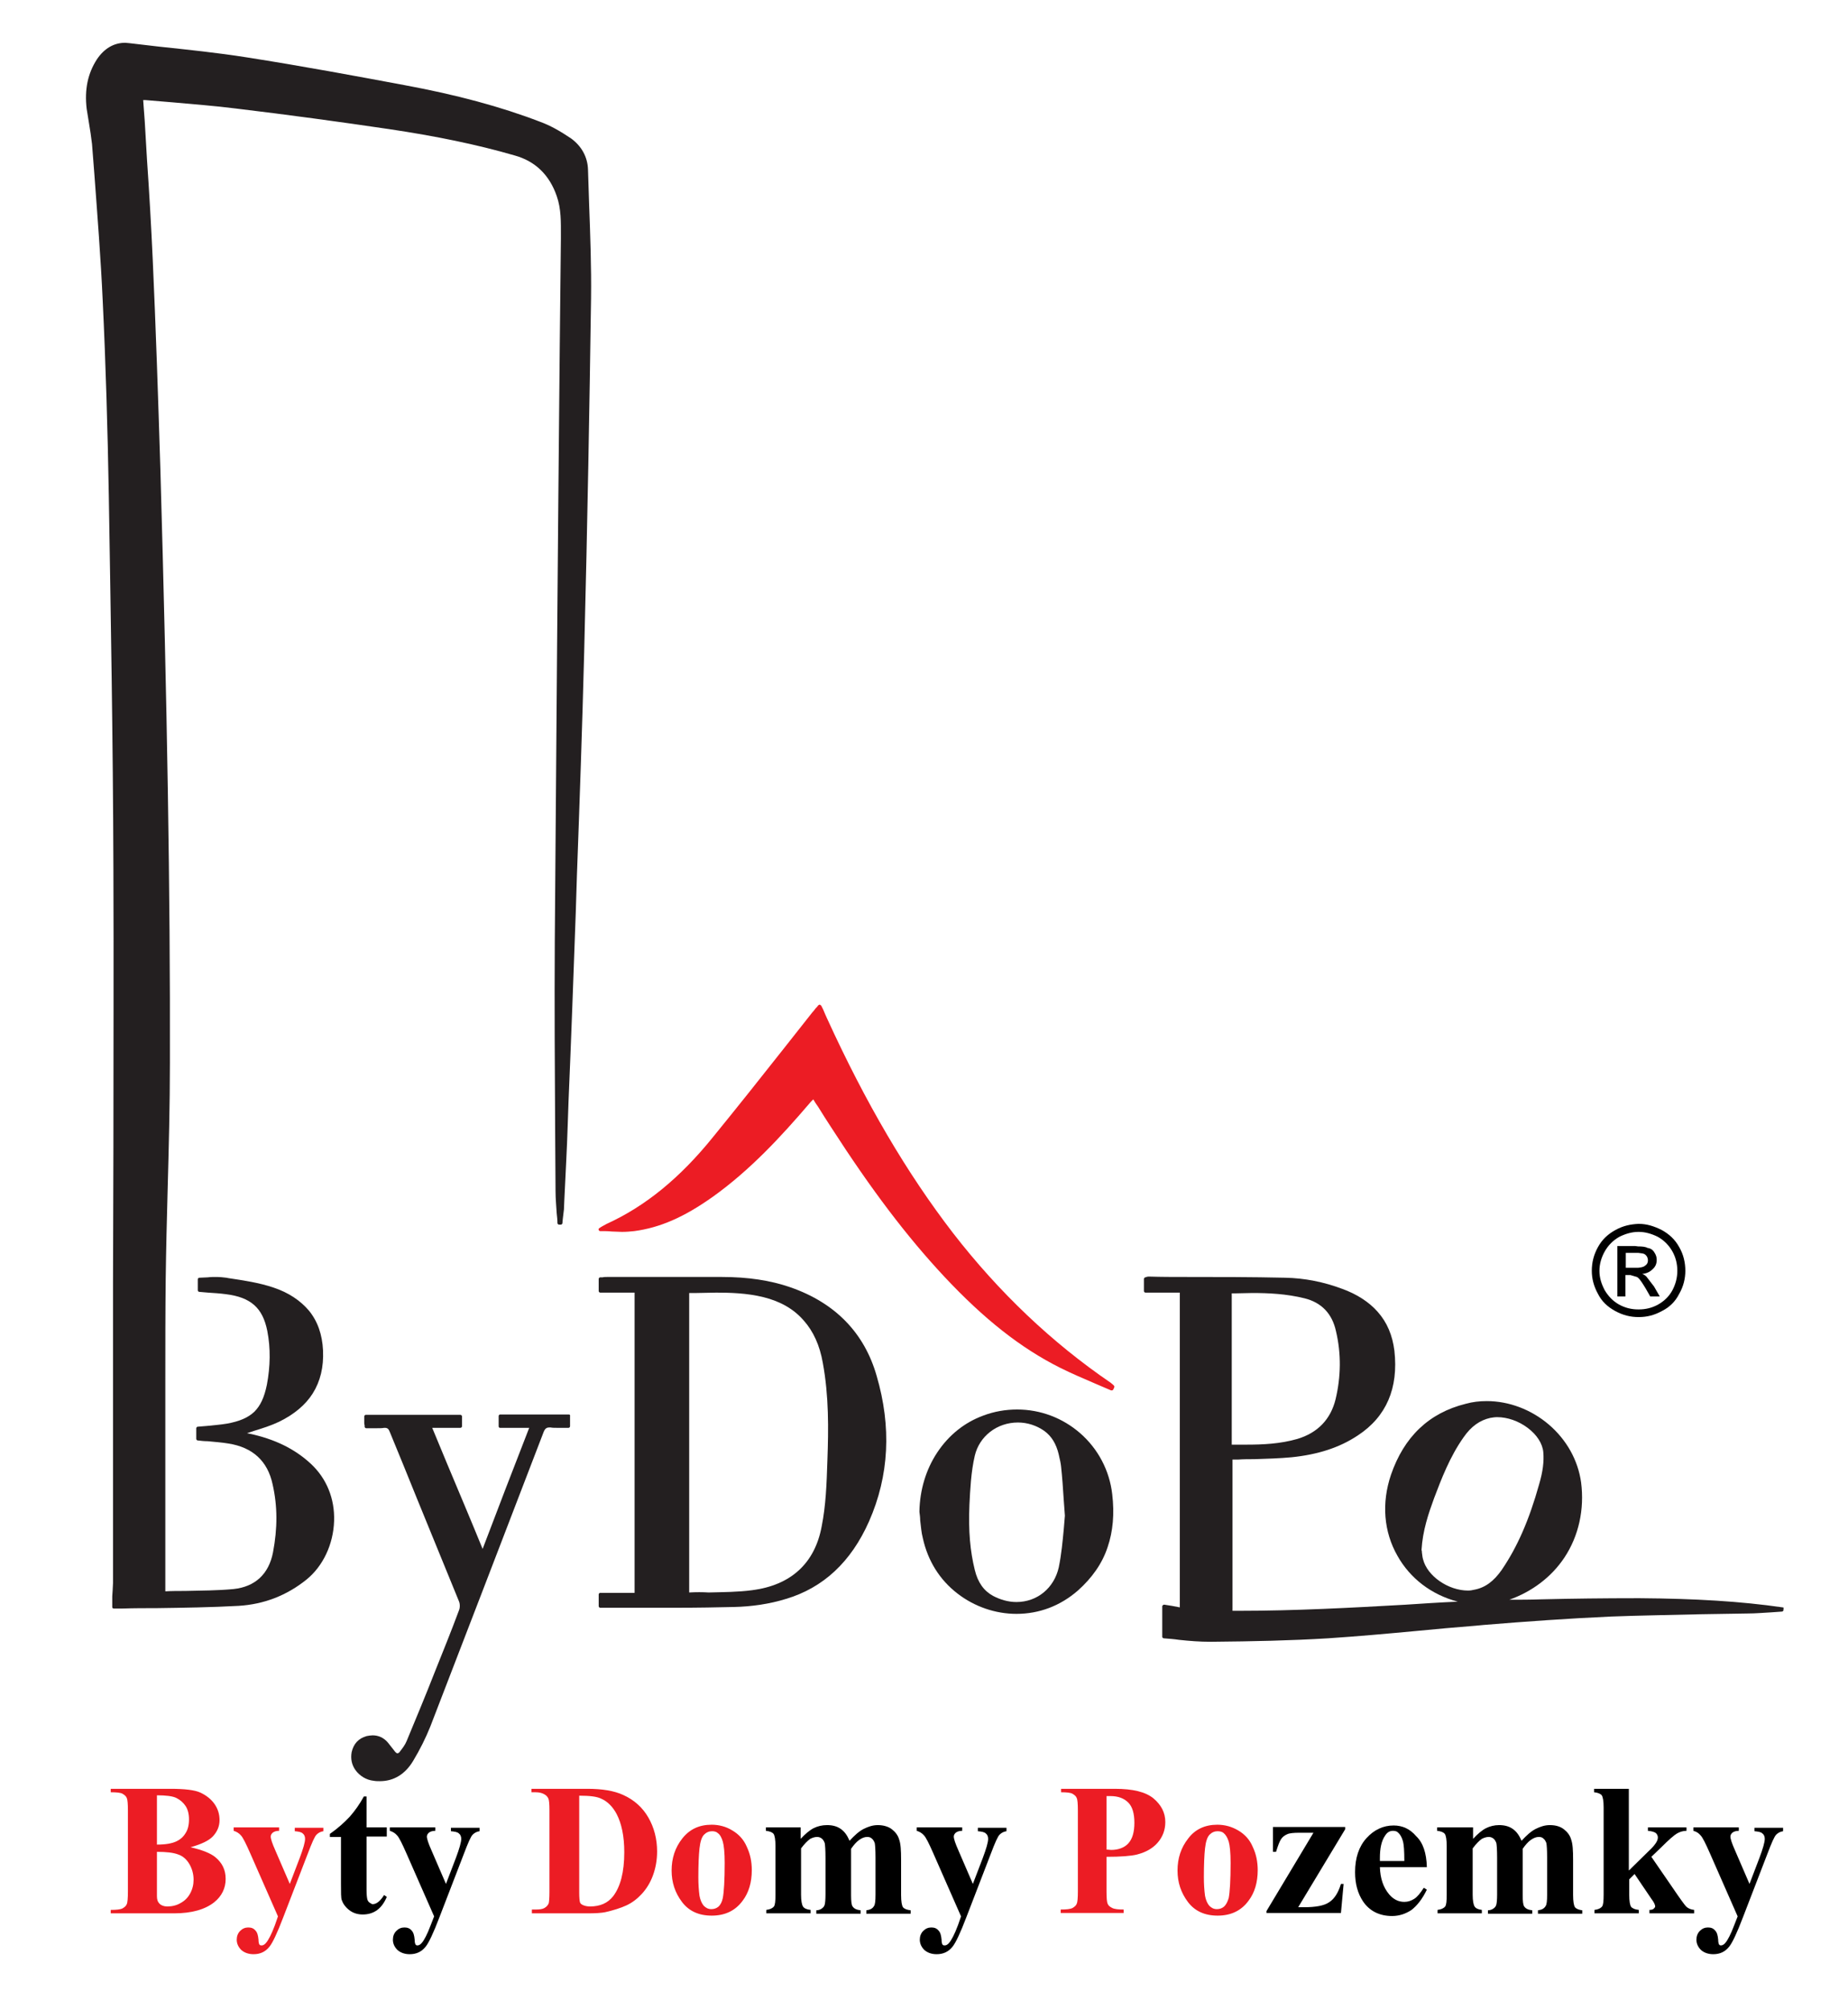 <?xml version="1.0" encoding="utf-8"?>
<!-- Generator: Adobe Illustrator 21.0.0, SVG Export Plug-In . SVG Version: 6.00 Build 0)  -->
<svg version="1.1" id="Layer_1" xmlns="http://www.w3.org/2000/svg" xmlns:xlink="http://www.w3.org/1999/xlink" x="0px" y="0px"
	 viewBox="0 0 484 526.3" enable-background="new 0 0 484 526.3" xml:space="preserve">
<path fill-rule="evenodd" clip-rule="evenodd" fill="#231F20" d="M154,44.4c-0.1-3.3-1.7-6.2-4.5-8.2c-2.8-1.9-5.5-3.4-8-4.3
	c-10.4-4-22-7.1-35.5-9.6c-12.3-2.3-26.8-5-41.5-7.3c-7.6-1.2-15.4-2-22.9-2.8c-2.5-0.3-5.1-0.6-7.7-0.9c-0.4,0-0.7-0.1-1.1-0.1
	c-3,0-5.5,1.5-7.4,4.3c-2.4,3.7-3.3,7.9-2.7,13c0.2,1.3,0.4,2.5,0.6,3.7c0.3,1.8,0.6,3.7,0.8,5.5c0.2,2.6,0.4,5.1,0.6,7.7
	c0.8,10.9,1.7,22.2,2.2,33.3c0.8,16.6,1.3,33.8,1.6,51.1c0.5,31,1.1,64.1,1.2,97.6c0.1,24.4,0,49.3,0,73.3c0,11.5-0.1,23.4-0.1,35.1
	c0,13.1,0,26.4,0,39.3c0,12.9,0,26.2,0,39.3c0,0.7-0.1,1.3-0.1,2c0,0.5-0.1,1-0.1,1.5c0,0.6,0,1.2,0,1.9c0,0.3,0,0.6,0,0.9
	c0,0.3,0.2,0.4,0.4,0.4c0.3,0,0.6,0,0.8,0h0.7c0.3,0,0.5,0,0.8,0c3-0.1,6-0.1,8.9-0.1c7-0.1,14.3-0.2,21.5-0.6
	c6.6-0.4,12.6-2.7,17.8-6.9c4.3-3.5,7-9.2,7.2-15.3c0.2-5.9-2-11.2-6.1-15c-4.2-3.9-9.5-6.5-16.2-7.9c-0.2,0-0.4-0.1-0.5-0.1
	c0.6-0.2,1.2-0.4,1.8-0.6c2.3-0.7,4.5-1.4,6.6-2.4c3.9-1.9,6.9-4.4,8.8-7.4c2-3.2,2.9-6.9,2.7-11.3c-0.2-4.1-1.4-7.6-3.7-10.4
	c-2.2-2.6-5.3-4.7-9.2-6c-3.8-1.3-7.9-1.9-11.9-2.5l-0.5-0.1c-0.8-0.1-1.7-0.2-2.7-0.2c-0.7,0-1.5,0-2.2,0.1c-0.7,0-1.5,0.1-2.2,0.1
	c-0.2,0-0.4,0.2-0.4,0.4v2.9c0,0.2,0.2,0.4,0.4,0.4c0.8,0.1,1.5,0.1,2.3,0.2c1.6,0.1,3.1,0.2,4.6,0.4c6.6,0.8,9.7,3.6,10.9,9.6
	c0.9,4.6,0.8,9.3-0.1,14.1c-0.7,3.4-1.7,5.5-3.3,7.1c-1.6,1.5-3.8,2.5-7.2,3.1c-1.7,0.3-3.5,0.4-5.2,0.6c-0.8,0.1-1.6,0.1-2.4,0.2
	c-0.2,0-0.4,0.2-0.4,0.4v2.8c0,0.2,0.2,0.4,0.4,0.4c0.9,0.1,1.7,0.2,2.6,0.2c1.9,0.2,3.6,0.3,5.4,0.6c6.4,1,10.3,4.6,11.6,10.7
	c1.3,5.7,1.3,11.5,0.1,17.8c-1.1,5.7-4.7,9-10.3,9.6c-4.2,0.4-8.5,0.4-12.7,0.5c-1.7,0-3.5,0-5.2,0.1c0,0,0,0,0,0v-1.5
	c0-5,0-10,0-14.9c0-9.4,0-18.9,0-28.3c0-3.6,0-7.2,0-10.7c0-8.7,0-17.7,0.1-26.5c0.1-7.7,0.3-15.5,0.5-23c0.3-11,0.6-22.4,0.6-33.5
	c0.1-44.8-0.7-92.7-2.5-155.5c-0.6-19.3-1.2-37.2-2-54.8c-0.4-8.7-0.9-17.5-1.5-26.1c-0.2-3.3-0.4-6.8-0.6-10.2
	c-0.1-1.3-0.2-2.6-0.3-4c0-0.5-0.1-1-0.1-1.4c0.1,0,0.2,0,0.3,0c0.1,0,0.2,0,0.3,0c2.4,0.2,4.8,0.4,7.2,0.6
	c5.4,0.5,10.9,0.9,16.4,1.6c14.2,1.7,27.3,3.5,40.2,5.4c12.1,1.8,22.9,4,32.9,6.9c5.4,1.5,9.1,5.1,11,10.6c1.2,3.4,1.1,6.8,1.1,10.5
	l0,0.7c-0.1,9.4-0.2,18.9-0.3,28.3c-0.5,51-0.9,103.8-1.3,155.7c-0.1,16.8,0,33.8,0.1,50.2c0,5.1,0.1,10.2,0.1,15.2
	c0,1.9,0.2,3.9,0.3,5.7c0.1,0.9,0.2,1.8,0.2,2.6c0,0.2,0.2,0.4,0.4,0.4c0.1,0,0.5,0,0.5,0c0.2,0,0.4-0.2,0.4-0.4
	c0-0.4,0.1-0.8,0.1-1.1c0.1-0.8,0.2-1.6,0.3-2.5l0.1-2.4c0.3-6.6,0.7-13.4,0.9-20l0.2-5.8c0.7-16.3,1.3-33.1,1.9-49.6
	c0.1-3.2,0.2-6.4,0.3-9.6c0.7-19.1,1.4-38.9,1.9-58.4c0.9-35.4,1.4-64.9,1.8-92.7c0.1-8.2-0.2-16.5-0.5-24.5
	C154.2,50.9,154.1,47.6,154,44.4"/>
<path fill-rule="evenodd" clip-rule="evenodd" fill="#231F20" d="M466.9,420.8c-11.1-1.6-23-2.3-37.4-2.4h-0.9
	c-8.4,0-16.9,0.1-25.1,0.3c-2.7,0.1-5.5,0.1-8.2,0.1c5.9-2.1,11-5.9,14.4-11c3.8-5.7,5.3-12.7,4.4-19.7c-0.8-5.8-3.8-11.2-8.5-15.2
	c-4.6-3.9-10.4-6.1-16.2-6.1c-1.9,0-3.7,0.2-5.5,0.7c-9.7,2.4-16.2,8.7-19.6,18.6c-2.5,7.4-1.9,14.9,1.7,21.2
	c3.3,5.9,8.9,10.2,15.8,12c-4.6,0.2-9.2,0.5-13.7,0.8c-14.2,0.8-28.9,1.6-43.5,1.6c-0.6,0-1.2,0-1.8,0v-39.6c0.1,0,0.1,0,0.2,0
	c0.2,0,0.4,0,0.6,0c0.3,0,0.5,0,0.7,0c1.4-0.1,2.8-0.1,4.2-0.1c3.2-0.1,6.6-0.2,9.8-0.5c6.8-0.7,12.5-2.5,17.3-5.7
	c7.5-4.9,10.7-12.4,9.6-22.2c-0.5-4-1.9-7.4-4.4-10.2c-2.2-2.5-5.4-4.6-9.3-6c-4.8-1.8-9.8-2.8-14.9-2.9c-8.7-0.2-17.6-0.2-26.2-0.2
	c-3.1,0-6.2,0-9.4-0.1c-0.2,0-0.5,0-0.7,0.1c-0.1,0-0.2,0-0.3,0.1c-0.2,0-0.4,0.2-0.4,0.4v3.2c0,0.2,0.2,0.4,0.4,0.4h9v82.4h0
	c-1.4-0.3-2.7-0.5-4-0.7c0,0-0.1,0-0.1,0c-0.1,0-0.2,0-0.3,0.1c-0.1,0.1-0.2,0.2-0.2,0.3v8c0,0.2,0.2,0.4,0.4,0.4
	c1.3,0.1,2.7,0.2,4,0.4c2.8,0.3,5.4,0.5,8.1,0.5c0.1,0,0.3,0,0.5,0c10.8-0.1,20.5-0.3,30.4-0.9c7.6-0.5,15.4-1.2,22.9-1.9
	c5.2-0.5,10.6-1,15.8-1.4l2.1-0.2c10.9-0.9,22.2-1.7,33.3-2.2c7.8-0.3,15.7-0.4,23.4-0.6c4.1-0.1,8.3-0.1,12.4-0.2
	c2.1,0,4.2-0.2,6.2-0.3c0.9-0.1,1.9-0.1,2.8-0.2c0.2,0,0.4-0.2,0.4-0.4c0-0.1,0-0.4,0-0.5C467.3,421,467.1,420.8,466.9,420.8
	 M384.5,416.4L384.5,416.4c-5.2,0-10.7-3.8-11.8-8.2c-0.2-0.6-0.2-1.3-0.3-1.8c0-0.2,0-0.4-0.1-0.6c0.3-5.1,1.8-9.5,3.3-13.6
	c1.9-5,4.1-10.8,7.7-15.9c2-2.9,4.3-4.5,7-5.1c0.6-0.1,1.2-0.2,1.8-0.2c2.7,0,5.6,1,8,2.8c2.4,1.8,3.9,4.1,4.1,6.4
	c0.2,2.4-0.1,5-1.1,8.4c-2.6,9.3-5.7,16.4-9.8,22.4c-2.1,3-4.4,4.7-7.3,5.2C385.6,416.3,385.1,416.4,384.5,416.4 M349.9,348.5
	c1.4,5.9,1.3,11.9-0.1,17.8c-1.3,5.3-4.7,8.8-10,10.4c-4.5,1.3-9.1,1.5-13.3,1.5c-1.3,0-2.6,0-3.9,0v-39.6l0.7,0
	c1.5,0,3.1-0.1,4.7-0.1c4.1,0,8.9,0.2,13.7,1.4C346.1,341,348.9,343.9,349.9,348.5"/>
<path fill-rule="evenodd" clip-rule="evenodd" fill="#231F20" d="M207,337c-5.2-1.8-11.1-2.7-18-2.7c-4.1,0-8.5,0-14.2,0
	c-2.6,0-5.3,0-7.9,0h-7.9c-0.4,0-0.8,0-1.2,0.1c-0.2,0-0.4,0-0.6,0c-0.2,0-0.4,0.2-0.4,0.4v3.2c0,0.2,0.2,0.4,0.4,0.4h9V417h-9
	c-0.2,0-0.4,0.2-0.4,0.4v3.1c0,0.2,0.2,0.4,0.4,0.4c0.1,0,0.2,0,0.3,0c0.2,0,0.3,0,0.5,0h0.4c3.1,0,6.2,0,9.2,0c3,0,6.2,0,9.3,0
	c6,0,10.9-0.1,15.3-0.2c4.7-0.1,9.4-0.8,13.6-2.1c9.8-2.9,17.1-9.7,21.8-20.3c5.3-12,5.9-24.8,2-38.1C226.4,349,218.8,341.1,207,337
	 M180.5,416.9v-78.4c0.6,0,1.2,0,1.8,0c1.7,0,3.6-0.1,5.3-0.1c3.4,0,8,0.1,12.4,1.2c4.4,1.1,7.9,3.1,10.5,6.1
	c2.5,2.8,4.2,6.5,5,11.1c1.6,8.7,1.5,17.3,1.2,25.5c-0.2,6.2-0.4,11.8-1.5,17.3c-1.8,9.7-8.1,15.4-18.2,16.7
	c-3.7,0.5-7.6,0.5-11.4,0.6C184,416.8,182.3,416.8,180.5,416.9C180.6,416.9,180.5,416.9,180.5,416.9"/>
<path fill-rule="evenodd" clip-rule="evenodd" fill="#EC1C24" d="M291.7,362.7c-0.1-0.1-0.1-0.1-0.2-0.2c-0.2-0.2-0.4-0.3-0.6-0.5
	c-15.4-10.5-29.3-23.7-41.3-39.2c-12.1-15.7-22.9-34.1-33-56.2c-0.3-0.7-0.7-1.5-1-2.3l-0.5-1c-0.1-0.1-0.2-0.2-0.4-0.3c0,0,0,0,0,0
	c-0.1,0-0.3,0.1-0.4,0.2c-0.2,0.3-0.5,0.6-0.7,0.8c-0.3,0.4-0.6,0.8-0.9,1.1c-2.5,3.2-5,6.3-7.5,9.5c-6,7.6-12.2,15.4-18.4,23
	c-8.7,10.8-17.8,18.2-27.9,22.8c-0.4,0.2-0.7,0.4-1.1,0.6c-0.2,0.1-0.5,0.3-0.8,0.5c-0.2,0.1-0.3,0.3-0.2,0.5
	c0.1,0.2,0.2,0.3,0.4,0.3c1,0,2.1,0,3,0.1c0.9,0,1.8,0.1,2.7,0.1c1.2,0,2.2-0.1,3.2-0.2c6.7-0.9,13-3.6,20.6-9
	c9.8-7,17.9-15.8,25.1-24.2c0.3-0.4,0.7-0.8,1.1-1.2l0.1-0.1c0.4,0.7,0.8,1.3,1.3,2c1.1,1.8,2.2,3.5,3.3,5.2
	c10.7,16.6,19.9,28.7,29.7,39.2c10.4,11.1,20,18.7,30.4,23.9c3,1.5,6.1,2.8,9.1,4.1c1.4,0.6,2.8,1.2,4.2,1.8c0.1,0,0.1,0,0.2,0
	c0.2,0,0.3-0.1,0.4-0.3l0.1-0.2c0.1-0.1,0.1-0.2,0.1-0.3C291.9,363.1,291.9,362.9,291.7,362.7"/>
<path fill-rule="evenodd" clip-rule="evenodd" fill="#231F20" d="M282.9,375.2c-4.6-4-10.4-6.2-16.5-6.2c-3,0-6,0.5-8.9,1.6
	c-4.9,1.8-9,5.1-12,9.6c-3,4.5-4.6,9.9-4.7,15.5c0,0,0,0,0,0.1c0.1,0.7,0.2,1.5,0.2,2.2c0.2,1.6,0.3,3.2,0.7,4.7
	c1.3,5.9,4.4,10.9,9.1,14.5c4.4,3.4,9.9,5.3,15.4,5.3c6,0,11.5-2.1,16.1-6.1c3.7-3.3,6.4-7.1,7.8-11.4c1.4-4.1,1.8-8.7,1.2-13.8
	C290.6,385,287.6,379.3,282.9,375.2 M278.6,400.4c-0.3,3.1-0.6,6.5-1.3,9.9c-1.2,5.4-5.6,9.1-11.1,9.1c-2.1,0-4.2-0.6-6.1-1.6
	c-2.4-1.3-4-3.5-4.8-6.8c-1.2-4.9-1.7-10.1-1.4-17.1c0.2-3.9,0.4-8.5,1.4-12.8c1.2-5.1,5.8-8.7,11.3-8.7c2.5,0,4.9,0.8,6.9,2.2
	c1.9,1.4,3.1,3.3,3.8,6.2c0,0.2,0.1,0.3,0.1,0.5c0.2,0.8,0.4,1.7,0.5,2.6c0.3,2.8,0.5,5.6,0.7,8.8c0.1,1.3,0.2,2.6,0.3,4.1
	C278.8,397.9,278.7,399.1,278.6,400.4"/>
<path fill-rule="evenodd" clip-rule="evenodd" fill="#231F20" d="M149,370.3h-18c-0.2,0-0.4,0.2-0.4,0.4v2.7c0,0.3,0.2,0.4,0.4,0.4
	h7.6c-4.1,10.5-8.1,20.9-12.2,31.7c-3.1-7.6-6.2-14.9-9.3-22.3l-3.9-9.4h7.4c0.2,0,0.4-0.2,0.4-0.4v-2.6c0-0.2-0.2-0.4-0.4-0.4H95.8
	c-0.2,0-0.4,0.2-0.4,0.4v0.5c0,0.4,0,0.8,0,1.2c0,0.2,0,0.4,0.1,0.6c0,0.1,0,0.2,0,0.4c0,0.2,0.2,0.4,0.4,0.4c0.5,0,1,0,1.5,0
	c0.5,0,0.9,0,1.4,0c0.7,0,1.3,0,1.8-0.1c0.1,0,0.1,0,0.2,0c0.7,0,1,0.3,1.3,1.1c2.4,5.8,4.8,11.7,7.1,17.4c3.6,8.8,7.3,17.9,11,26.9
	c0.3,0.7,0.3,1.7,0,2.4c-2,5.4-4.2,10.8-6.2,15.8c-2.7,6.9-5.1,12.6-7.5,18.4c-0.4,1-1.1,1.9-1.8,2.8l0,0c-0.1,0.2-0.4,0.4-0.6,0.4
	c-0.3,0-0.5-0.3-0.7-0.5c-0.1-0.1-0.2-0.3-0.3-0.4c-0.5-0.6-1-1.3-1.5-1.9c-1.1-1.3-2.5-1.9-4-1.9c-0.5,0-1.1,0.1-1.6,0.2
	c-2.1,0.6-3.4,2-3.9,4.2c-0.3,1.7,0,3.3,1,4.7c1.1,1.5,2.8,2.6,4.8,2.8c0.5,0.1,1.1,0.1,1.6,0.1c3.6,0,6.6-1.8,8.7-5.3
	c1.8-3,3.3-6,4.5-9c9.4-24.3,18.6-48.3,29.6-76.9c0.4-1.1,0.8-1.4,1.6-1.4c0.1,0,0.2,0,0.3,0c0.5,0.1,1.1,0.1,1.9,0.1
	c0.5,0,1,0,1.4,0c0.5,0,0.9,0,1.4,0c0.2,0,0.4-0.2,0.4-0.4v-2.7C149.4,370.5,149.2,370.3,149,370.3"/>
<path fill="#010101" d="M431.6,330c0-0.4-0.1-0.8-0.3-1.1c-0.2-0.3-0.5-0.6-0.9-0.7c-0.3-0.1-0.7-0.1-1.3-0.2h-0.8h-2.5v3.9h2.6h0.6
	c0.9-0.1,1.5-0.2,1.9-0.6C431.4,331,431.6,330.5,431.6,330 M433.3,327.9c0.4,0.6,0.6,1.2,0.6,1.9c0,1-0.3,1.8-1.1,2.5
	c-0.7,0.7-1.6,1.1-2.7,1.2c0.5,0.2,0.8,0.4,1.1,0.7l2,2.6l1.5,2.6h-2.5l-1.2-2.1c-0.8-1.3-1.4-2.3-2-2.8c-0.1-0.1-0.1-0.1-0.3-0.2
	l-1.7-0.5h-1.3v5.6h-2.1v-13.2h4.6c0.3,0,0.6,0.1,0.8,0.1c1.1,0,2,0.1,2.5,0.4C432.3,326.8,432.9,327.2,433.3,327.9"/>
<path fill="#010101" d="M439.3,332.7c0-1.8-0.4-3.5-1.3-5.1c-0.9-1.6-2.2-2.9-3.8-3.8c-1.6-0.8-3.3-1.3-5-1.3h-0.1
	c-1.7,0-3.4,0.5-5,1.3c-1.6,0.9-2.9,2.2-3.8,3.8c-0.9,1.6-1.4,3.3-1.4,5.1c0,1.8,0.5,3.4,1.4,5.1c0.9,1.5,2.1,2.8,3.7,3.7
	c1.6,0.9,3.3,1.3,5.1,1.3h0.1c1.8,0,3.5-0.4,5.1-1.3c1.6-0.9,2.9-2.2,3.7-3.7C438.9,336.1,439.3,334.4,439.3,332.7 M441.4,332.7
	c0,2-0.5,4.1-1.6,6c-1,2-2.5,3.5-4.5,4.5c-2,1.1-3.9,1.6-6.1,1.6h-0.1c-2.1,0-4.1-0.5-6.1-1.6c-2-1.1-3.5-2.5-4.5-4.5
	c-1.1-2-1.6-4-1.6-6c0-2.2,0.5-4.2,1.6-6.2c1.1-2,2.6-3.4,4.6-4.5c2-1.1,3.9-1.5,6-1.6h0.1c2.1,0,4,0.6,6,1.6c2,1.1,3.5,2.5,4.6,4.5
	C440.9,328.4,441.4,330.5,441.4,332.7"/>
<path fill="#EC1C24" d="M49.9,483.6c3.1,0.7,5.3,1.6,6.5,2.6c1.8,1.5,2.7,3.3,2.7,5.7c0,2.4-1,4.5-3,6.1c-2.4,1.9-5.9,2.9-10.5,2.9
	H29v-0.9c1.5,0,2.5-0.1,3.1-0.4c0.5-0.3,0.9-0.6,1.1-1.1c0.2-0.4,0.3-1.6,0.3-3.3V474c0-1.8-0.1-2.9-0.3-3.3
	c-0.2-0.5-0.6-0.8-1.1-1.1c-0.5-0.3-1.6-0.4-3.1-0.4v-0.9h15.6c3.7,0,6.4,0.3,7.9,1c1.5,0.7,2.8,1.7,3.7,3c0.9,1.3,1.3,2.7,1.3,4.2
	c0,1.6-0.6,3-1.7,4.2C54.7,481.9,52.7,482.8,49.9,483.6 M41.1,484.8v10.4l0,1.2c0,0.9,0.2,1.5,0.7,2c0.4,0.4,1.1,0.7,2,0.7
	c1.3,0,2.5-0.3,3.5-0.9c1.1-0.6,1.9-1.4,2.5-2.5c0.6-1.1,0.9-2.3,0.9-3.6c0-1.5-0.4-2.9-1.1-4.1c-0.7-1.2-1.7-2.1-2.9-2.5
	C45.4,485,43.6,484.8,41.1,484.8 M41.1,482.9c2.3,0,3.9-0.3,5-0.8c1.1-0.5,1.9-1.2,2.5-2.2c0.6-0.9,0.9-2.1,0.9-3.6
	c0-1.4-0.3-2.6-0.9-3.5c-0.6-0.9-1.4-1.6-2.4-2.1s-2.8-0.7-5.1-0.7V482.9z"/>
<path fill="#EC1C24" d="M72.8,501.7l-7.3-16.6c-1.1-2.5-1.9-4.1-2.4-4.6c-0.5-0.6-1.2-1-1.9-1.2v-0.9h11.9v0.9
	c-0.8,0-1.3,0.2-1.7,0.5c-0.3,0.3-0.5,0.6-0.5,1c0,0.6,0.4,1.8,1.2,3.6l3.8,8.8l2.6-6.8c0.9-2.4,1.4-4.1,1.4-5
	c0-0.6-0.2-1.1-0.6-1.4c-0.4-0.4-1.1-0.5-2.1-0.6v-0.9h7.5v0.9c-0.7,0.1-1.3,0.4-1.8,0.9c-0.5,0.5-1.2,2.1-2.3,5l-6.4,16.6
	c-1.6,4.2-2.8,6.7-3.6,7.7c-1.1,1.4-2.5,2-4.2,2c-1.3,0-2.4-0.4-3.2-1.1c-0.8-0.8-1.2-1.7-1.2-2.7c0-0.9,0.3-1.7,0.9-2.3
	c0.6-0.6,1.3-0.9,2.1-0.9c0.8,0,1.4,0.2,1.9,0.8c0.5,0.5,0.7,1.3,0.8,2.4c0,0.6,0.1,1,0.2,1.2s0.3,0.3,0.6,0.3
	c0.4,0,0.8-0.2,1.2-0.7c0.6-0.7,1.4-2.2,2.3-4.6L72.8,501.7z"/>
<path d="M96,470.2v8.2h5.3v2.4H96v13.9c0,1.3,0.1,2.1,0.2,2.5c0.1,0.4,0.3,0.7,0.6,0.9c0.3,0.2,0.6,0.4,0.8,0.4c1,0,2-0.8,3-2.4
	l0.7,0.5c-1.3,3.1-3.4,4.6-6.3,4.6c-1.4,0-2.6-0.4-3.6-1.2c-1-0.8-1.6-1.7-1.9-2.6c-0.2-0.5-0.2-2-0.2-4.4v-12.1h-2.9v-0.8
	c2-1.4,3.7-2.9,5.2-4.5c1.4-1.6,2.6-3.3,3.7-5.3H96z"/>
<path d="M113.7,501.7l-7.3-16.6c-1.1-2.5-1.9-4.1-2.4-4.6c-0.5-0.6-1.2-1-1.9-1.2v-0.9h11.9v0.9c-0.8,0-1.3,0.2-1.7,0.5
	c-0.3,0.3-0.5,0.6-0.5,1c0,0.6,0.4,1.8,1.2,3.6l3.8,8.8l2.6-6.8c0.9-2.4,1.4-4.1,1.4-5c0-0.6-0.2-1.1-0.6-1.4
	c-0.4-0.4-1.1-0.5-2.1-0.6v-0.9h7.5v0.9c-0.7,0.1-1.3,0.4-1.8,0.9c-0.5,0.5-1.2,2.1-2.3,5l-6.4,16.6c-1.6,4.2-2.8,6.7-3.6,7.7
	c-1.1,1.4-2.5,2-4.2,2c-1.3,0-2.4-0.4-3.2-1.1c-0.8-0.8-1.2-1.7-1.2-2.7c0-0.9,0.3-1.7,0.9-2.3c0.6-0.6,1.3-0.9,2.1-0.9
	c0.8,0,1.4,0.2,1.9,0.8c0.5,0.5,0.7,1.3,0.8,2.4c0,0.6,0.1,1,0.2,1.2s0.3,0.3,0.5,0.3c0.4,0,0.8-0.2,1.2-0.7
	c0.6-0.7,1.4-2.2,2.3-4.6L113.7,501.7z"/>
<path fill="#EC1C24" d="M139.3,500.8v-0.9h1.1c0.9,0,1.7-0.1,2.2-0.4c0.5-0.3,0.9-0.7,1.1-1.2c0.1-0.3,0.2-1.4,0.2-3v-21.4
	c0-1.7-0.1-2.7-0.3-3.1c-0.2-0.4-0.5-0.8-1.1-1.1c-0.5-0.3-1.3-0.5-2.2-0.5h-1.1v-0.9h14.6c3.9,0,7,0.5,9.4,1.6
	c2.9,1.3,5.1,3.3,6.6,5.9c1.5,2.6,2.3,5.6,2.3,8.9c0,2.3-0.4,4.4-1.1,6.3c-0.7,1.9-1.7,3.5-2.9,4.8c-1.2,1.3-2.5,2.3-4,3
	s-3.4,1.3-5.6,1.8c-1,0.2-2.5,0.3-4.6,0.3H139.3z M151.7,470.1v25.4c0,1.3,0.1,2.2,0.2,2.5c0.1,0.3,0.3,0.5,0.7,0.7
	c0.4,0.2,1.1,0.4,1.9,0.4c2.7,0,4.7-0.9,6.1-2.7c1.9-2.5,2.9-6.3,2.9-11.5c0-4.2-0.7-7.5-2-10c-1-1.9-2.4-3.3-4-4
	C156.3,470.3,154.4,470.1,151.7,470.1"/>
<path fill="#EC1C24" d="M186.4,477.7c1.9,0,3.8,0.5,5.4,1.5c1.7,1,3,2.4,3.8,4.3c0.9,1.9,1.3,3.9,1.3,6.1c0,3.2-0.8,5.9-2.4,8
	c-1.9,2.6-4.6,3.9-8.1,3.9c-3.4,0-6-1.2-7.8-3.6c-1.8-2.4-2.7-5.1-2.7-8.2c0-3.2,0.9-6,2.8-8.4C180.6,478.9,183.1,477.7,186.4,477.7
	 M186.5,479.4c-0.8,0-1.5,0.3-2.1,0.9c-0.6,0.6-1,1.8-1.2,3.6c-0.2,1.8-0.3,4.3-0.3,7.6c0,1.7,0.1,3.3,0.3,4.8
	c0.2,1.1,0.6,2,1.1,2.6c0.6,0.6,1.2,0.9,2,0.9c0.7,0,1.3-0.2,1.8-0.6c0.6-0.5,1-1.3,1.2-2.3c0.3-1.5,0.5-4.6,0.5-9.2
	c0-2.7-0.2-4.6-0.5-5.6c-0.3-1-0.7-1.8-1.3-2.2C187.7,479.6,187.2,479.4,186.5,479.4"/>
<path d="M209.7,478.4v3c1.2-1.3,2.4-2.3,3.4-2.8c1-0.5,2.2-0.8,3.5-0.8c1.4,0,2.6,0.3,3.6,1c1,0.7,1.7,1.7,2.3,3.1
	c1.3-1.4,2.5-2.5,3.7-3.1c1.2-0.6,2.4-1,3.7-1c1.5,0,2.8,0.4,3.7,1.1c0.9,0.7,1.6,1.6,1.9,2.7c0.4,1.1,0.5,2.8,0.5,5.3v9.2
	c0,1.7,0.2,2.8,0.5,3.2c0.3,0.4,1,0.7,2,0.8v0.9h-11.6v-0.9c0.9-0.1,1.6-0.4,2-1.1c0.3-0.4,0.4-1.4,0.4-3v-9.7c0-2-0.1-3.3-0.2-3.8
	c-0.2-0.5-0.4-0.9-0.8-1.2c-0.3-0.3-0.7-0.4-1.2-0.4c-0.7,0-1.4,0.3-2.1,0.8c-0.7,0.5-1.4,1.3-2.1,2.3v12.1c0,1.6,0.1,2.6,0.4,3
	c0.4,0.6,1.1,0.9,2.1,1v0.9h-11.6v-0.9c0.6,0,1.1-0.2,1.5-0.5c0.4-0.3,0.6-0.6,0.7-1c0.1-0.4,0.2-1.2,0.2-2.6v-9.7
	c0-2-0.1-3.3-0.2-3.8c-0.2-0.5-0.4-0.9-0.8-1.2c-0.4-0.3-0.8-0.4-1.2-0.4c-0.6,0-1.2,0.2-1.8,0.5c-0.7,0.5-1.5,1.3-2.4,2.5v12.1
	c0,1.6,0.2,2.6,0.5,3.1c0.3,0.5,1,0.8,2,0.9v0.9h-11.6v-0.9c0.9-0.1,1.6-0.4,2-0.9c0.3-0.4,0.4-1.4,0.4-3.1v-12.7
	c0-1.7-0.2-2.8-0.5-3.2c-0.3-0.4-1-0.7-2-0.8v-0.9H209.7z"/>
<path d="M251.7,501.7l-7.3-16.6c-1.1-2.5-1.9-4.1-2.4-4.6c-0.5-0.6-1.2-1-1.9-1.2v-0.9H252v0.9c-0.8,0-1.3,0.2-1.7,0.5
	c-0.3,0.3-0.5,0.6-0.5,1c0,0.6,0.4,1.8,1.2,3.6l3.8,8.8l2.6-6.8c0.9-2.4,1.4-4.1,1.4-5c0-0.6-0.2-1.1-0.6-1.4
	c-0.4-0.4-1.1-0.5-2.1-0.6v-0.9h7.5v0.9c-0.7,0.1-1.3,0.4-1.8,0.9c-0.5,0.5-1.2,2.1-2.3,5l-6.4,16.6c-1.6,4.2-2.8,6.7-3.6,7.7
	c-1.1,1.4-2.5,2-4.2,2c-1.3,0-2.4-0.4-3.2-1.1c-0.8-0.8-1.2-1.7-1.2-2.7c0-0.9,0.3-1.7,0.9-2.3c0.6-0.6,1.3-0.9,2.1-0.9
	c0.8,0,1.4,0.2,1.9,0.8c0.5,0.5,0.7,1.3,0.8,2.4c0,0.6,0.1,1,0.2,1.2s0.3,0.3,0.6,0.3c0.4,0,0.8-0.2,1.2-0.7
	c0.6-0.7,1.4-2.2,2.3-4.6L251.7,501.7z"/>
<path fill="#EC1C24" d="M289.8,486.1v9c0,1.8,0.1,2.9,0.3,3.3c0.2,0.5,0.6,0.8,1.2,1.1c0.6,0.3,1.6,0.4,3,0.4v0.9h-16.5v-0.9
	c1.5,0,2.5-0.1,3.1-0.4c0.5-0.3,0.9-0.6,1.1-1.1c0.2-0.4,0.3-1.5,0.3-3.3V474c0-1.8-0.1-2.9-0.3-3.3c-0.2-0.5-0.6-0.8-1.1-1.1
	c-0.5-0.3-1.6-0.4-3-0.4v-0.9H292c4.7,0,8,0.8,10.1,2.5c2,1.7,3.1,3.7,3.1,6.2c0,2.1-0.7,3.9-2,5.4c-1.3,1.5-3.1,2.5-5.4,3.1
	C296.2,485.9,293.5,486.1,289.8,486.1 M289.8,470.1v14.1c0.5,0,0.9,0.1,1.2,0.1c1.9,0,3.5-0.6,4.5-1.7c1.1-1.2,1.6-3,1.6-5.4
	c0-2.4-0.5-4.2-1.6-5.3c-1.1-1.1-2.6-1.7-4.7-1.7H289.8z"/>
<path fill="#EC1C24" d="M318.8,477.7c2,0,3.8,0.5,5.5,1.5c1.7,1,3,2.4,3.8,4.3c0.9,1.9,1.3,3.9,1.3,6.1c0,3.2-0.8,5.9-2.4,8
	c-1.9,2.6-4.6,3.9-8.1,3.9c-3.4,0-6-1.2-7.8-3.6c-1.8-2.4-2.7-5.1-2.7-8.2c0-3.2,0.9-6,2.8-8.4C313,478.9,315.6,477.7,318.8,477.7
	 M318.9,479.4c-0.8,0-1.5,0.3-2.1,0.9c-0.6,0.6-1,1.8-1.2,3.6c-0.2,1.8-0.3,4.3-0.3,7.6c0,1.7,0.1,3.3,0.3,4.8
	c0.2,1.1,0.6,2,1.1,2.6c0.6,0.6,1.2,0.9,2,0.9c0.7,0,1.3-0.2,1.8-0.6c0.6-0.5,1-1.3,1.3-2.3c0.3-1.5,0.5-4.6,0.5-9.2
	c0-2.7-0.2-4.6-0.5-5.6c-0.3-1-0.8-1.8-1.3-2.2C320.2,479.6,319.6,479.4,318.9,479.4"/>
<path d="M351.2,500.8h-19.5v-0.5l12.3-20.5h-3.6c-1.6,0-2.7,0.1-3.3,0.4c-0.7,0.3-1.2,0.7-1.6,1.3c-0.4,0.6-0.8,1.7-1.3,3.3h-0.8
	v-6.5h18.9v0.6L340,499.3h1.5c3.1,0,5.3-0.4,6.6-1.3c1.4-0.9,2.4-2.5,3.1-4.8h0.7L351.2,500.8z"/>
<path d="M373.7,488.8h-12.3c0.1,3,0.9,5.3,2.4,7.1c1.1,1.3,2.4,2,4,2c1,0,1.8-0.3,2.6-0.8c0.8-0.5,1.6-1.5,2.5-2.9l0.8,0.5
	c-1.2,2.5-2.6,4.2-4,5.3c-1.5,1-3.2,1.6-5.1,1.6c-3.3,0-5.9-1.3-7.6-3.8c-1.4-2.1-2.1-4.6-2.1-7.7c0-3.7,1-6.7,3-8.9
	c2-2.2,4.4-3.3,7.1-3.3c2.3,0,4.3,0.9,5.9,2.8C372.7,482.4,373.6,485.1,373.7,488.8 M367.8,487.2c0-2.6-0.1-4.3-0.4-5.3
	c-0.3-1-0.7-1.7-1.3-2.2c-0.3-0.3-0.8-0.4-1.3-0.4c-0.8,0-1.5,0.4-2,1.2c-1,1.4-1.4,3.4-1.4,5.9v0.8H367.8z"/>
<path d="M385.8,478.4v3c1.2-1.3,2.4-2.3,3.4-2.8c1-0.5,2.2-0.8,3.4-0.8c1.4,0,2.6,0.3,3.6,1c1,0.7,1.7,1.7,2.3,3.1
	c1.3-1.4,2.5-2.5,3.7-3.1c1.2-0.6,2.4-1,3.7-1c1.6,0,2.8,0.4,3.7,1.1c0.9,0.7,1.6,1.6,1.9,2.7c0.4,1.1,0.5,2.8,0.5,5.3v9.2
	c0,1.7,0.2,2.8,0.5,3.2c0.3,0.4,1,0.7,1.9,0.8v0.9h-11.6v-0.9c0.9-0.1,1.6-0.4,2-1.1c0.3-0.4,0.4-1.4,0.4-3v-9.7
	c0-2-0.1-3.3-0.2-3.8c-0.2-0.5-0.4-0.9-0.8-1.2c-0.3-0.3-0.7-0.4-1.2-0.4c-0.7,0-1.4,0.3-2.1,0.8c-0.7,0.5-1.4,1.3-2.1,2.3v12.1
	c0,1.6,0.1,2.6,0.4,3c0.4,0.6,1.1,0.9,2.1,1v0.9h-11.6v-0.9c0.6,0,1.1-0.2,1.5-0.5c0.4-0.3,0.6-0.6,0.7-1c0.1-0.4,0.2-1.2,0.2-2.6
	v-9.7c0-2-0.1-3.3-0.2-3.8c-0.2-0.5-0.4-0.9-0.8-1.2c-0.4-0.3-0.8-0.4-1.2-0.4c-0.6,0-1.2,0.2-1.8,0.5c-0.7,0.5-1.5,1.3-2.4,2.5
	v12.1c0,1.6,0.2,2.6,0.5,3.1c0.3,0.5,1,0.8,1.9,0.9v0.9h-11.6v-0.9c0.9-0.1,1.6-0.4,2-0.9c0.3-0.4,0.4-1.4,0.4-3.1v-12.7
	c0-1.7-0.2-2.8-0.5-3.2c-0.3-0.4-1-0.7-2-0.8v-0.9H385.8z"/>
<path d="M426.6,468.3v21.4l5.2-5.1c1.1-1,1.7-1.8,2-2.3c0.3-0.5,0.4-0.9,0.4-1.3c0-0.4-0.2-0.8-0.5-1.1c-0.4-0.3-1-0.5-2.1-0.6v-0.9
	h10.1v0.9c-1,0-1.8,0.3-2.5,0.7c-0.7,0.4-2.1,1.6-4.2,3.7l-2.5,2.4l5.3,7.7c2.1,3.1,3.4,4.9,3.8,5.3c0.5,0.5,1.2,0.8,2.1,0.9v0.9
	H432V500c0.5,0,0.9-0.1,1.1-0.3c0.2-0.2,0.4-0.4,0.4-0.6c0-0.4-0.3-1.1-1-2l-4.4-6.5l-1.4,1.4v4c0,1.7,0.2,2.8,0.5,3.2
	c0.3,0.4,1,0.7,2,0.8v0.9h-11.6V500c0.9-0.1,1.6-0.4,2-0.9c0.3-0.4,0.4-1.4,0.4-3.1v-22.8c0-1.7-0.2-2.8-0.5-3.2
	c-0.3-0.4-1-0.7-2-0.8v-0.9H426.6z"/>
<path d="M455.1,501.7l-7.3-16.6c-1.1-2.5-1.9-4.1-2.4-4.6c-0.5-0.6-1.1-1-1.9-1.2v-0.9h11.9v0.9c-0.8,0-1.3,0.2-1.7,0.5
	c-0.3,0.3-0.5,0.6-0.5,1c0,0.6,0.4,1.8,1.2,3.6l3.8,8.8l2.6-6.8c0.9-2.4,1.4-4.1,1.4-5c0-0.6-0.2-1.1-0.6-1.4
	c-0.4-0.4-1.1-0.5-2.1-0.6v-0.9h7.5v0.9c-0.7,0.1-1.3,0.4-1.8,0.9c-0.5,0.5-1.2,2.1-2.3,5l-6.4,16.6c-1.6,4.2-2.8,6.7-3.6,7.7
	c-1.1,1.4-2.5,2-4.2,2c-1.3,0-2.4-0.4-3.2-1.1c-0.8-0.8-1.2-1.7-1.2-2.7c0-0.9,0.3-1.7,0.9-2.3c0.6-0.6,1.3-0.9,2.1-0.9
	c0.8,0,1.4,0.2,1.9,0.8c0.5,0.5,0.7,1.3,0.8,2.4c0,0.6,0.1,1,0.2,1.2c0.1,0.2,0.3,0.3,0.5,0.3c0.4,0,0.8-0.2,1.2-0.7
	c0.6-0.7,1.4-2.2,2.3-4.6L455.1,501.7z"/>
<g>
</g>
<g>
</g>
<g>
</g>
<g>
</g>
<g>
</g>
</svg>
